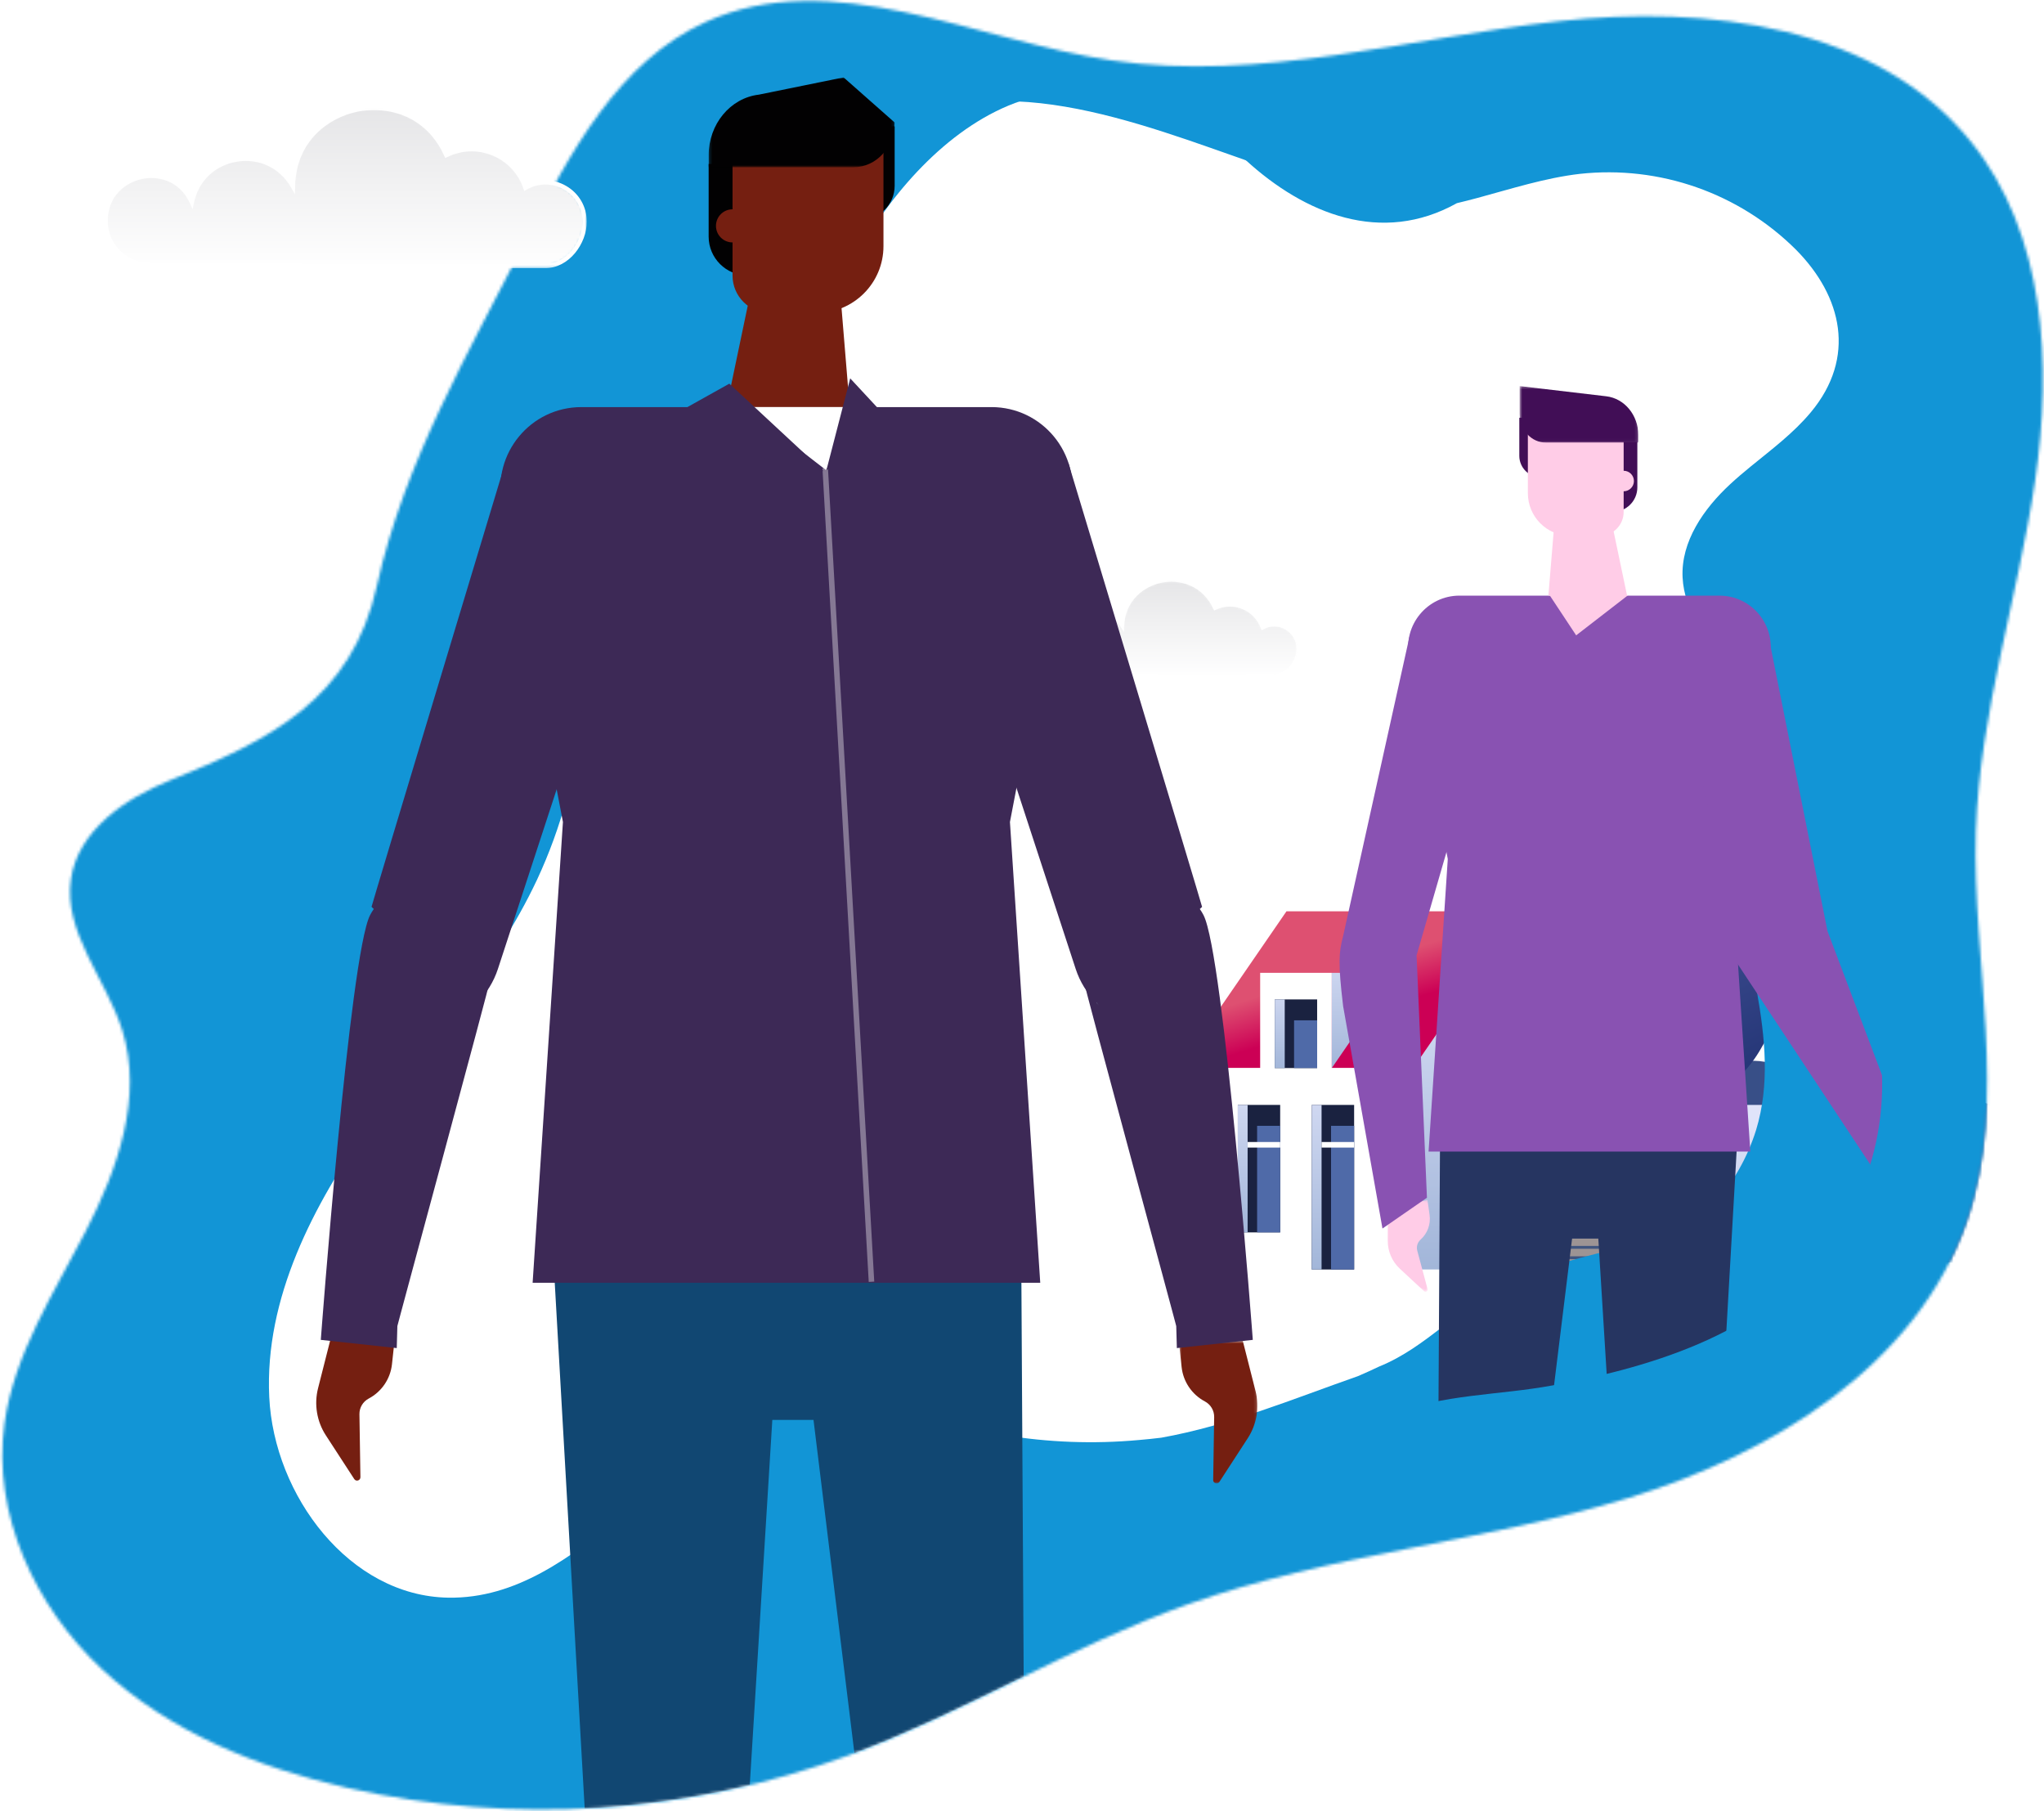 <?xml version="1.0" encoding="UTF-8"?>
<svg width="711px" height="630px" viewBox="0 0 711 630" version="1.1" xmlns="http://www.w3.org/2000/svg" xmlns:xlink="http://www.w3.org/1999/xlink">
    <!-- Generator: Sketch 61 (89581) - https://sketch.com -->
    <title>SCENE5-blue</title>
    <desc>Created with Sketch.</desc>
    <defs>
        <path d="M684.026,425.122 C666.876,474.842 616.596,505.742 566.306,521.102 C516.016,536.462 462.626,540.452 413.086,558.082 C372.566,572.492 335.656,595.682 295.306,610.542 C239.402,631.01 178.786,634.943 120.706,621.872 C89.586,614.802 58.876,602.422 35.53,580.662 C12.184,558.902 -2.825,526.642 1.588,495.032 C4.948,470.962 18.712,449.872 29.836,428.262 C40.96,406.652 49.806,381.592 42.546,358.402 C36.926,340.452 21.946,324.332 24.701,305.722 C27.195,288.902 43.446,277.742 59.216,271.402 C94.136,257.362 122.356,243.232 131.106,203.772 C140.786,160.192 163.256,122.362 183.266,82.672 C198.166,53.112 215.196,21.452 245.316,7.722 C289.236,-12.308 338.996,13.972 386.746,21.022 C438.326,28.642 490.146,13.182 541.966,7.402 C593.786,1.622 653.046,8.792 685.696,49.452 C711.476,81.562 713.896,126.652 707.886,167.382 C701.876,208.112 688.636,247.892 687.306,289.052 C685.846,334.682 698.906,381.962 684.026,425.122 Z" id="path-1"></path>
        <linearGradient x1="168.94%" y1="49.995%" x2="-35.994%" y2="49.995%" id="linearGradient-3">
            <stop stop-color="#5473BA" offset="0%"></stop>
            <stop stop-color="#4F6DB1" offset="18%"></stop>
            <stop stop-color="#425B99" offset="48%"></stop>
            <stop stop-color="#2C4071" offset="86%"></stop>
            <stop stop-color="#233461" offset="100%"></stop>
        </linearGradient>
        <linearGradient x1="71.739%" y1="91.178%" x2="28.356%" y2="6.595%" id="linearGradient-4">
            <stop stop-color="#263778" offset="0%"></stop>
            <stop stop-color="#5A67AD" offset="100%"></stop>
        </linearGradient>
        <linearGradient x1="50.002%" y1="99.991%" x2="50.002%" y2="-39.438%" id="linearGradient-5">
            <stop stop-color="#485BA8" offset="0%"></stop>
            <stop stop-color="#5164AE" offset="20%"></stop>
            <stop stop-color="#697BBF" offset="52%"></stop>
            <stop stop-color="#91A2DA" offset="92%"></stop>
            <stop stop-color="#99AAE0" offset="100%"></stop>
        </linearGradient>
        <linearGradient x1="50.003%" y1="100%" x2="50.003%" y2="0%" id="linearGradient-6">
            <stop stop-color="#A2B6D9" offset="0%"></stop>
            <stop stop-color="#E0E4FA" offset="100%"></stop>
        </linearGradient>
        <linearGradient x1="50.003%" y1="-16.622%" x2="50.003%" y2="87.021%" id="linearGradient-7">
            <stop stop-color="#A2B6D9" offset="0%"></stop>
            <stop stop-color="#E0E4FA" offset="100%"></stop>
        </linearGradient>
        <linearGradient x1="50%" y1="-0.011%" x2="50%" y2="150.4%" id="linearGradient-8">
            <stop stop-color="#A2B6D9" offset="0%"></stop>
            <stop stop-color="#E0E4FA" offset="100%"></stop>
        </linearGradient>
        <linearGradient x1="58.581%" y1="62.541%" x2="43.522%" y2="40.529%" id="linearGradient-9">
            <stop stop-color="#CC0055" offset="0%"></stop>
            <stop stop-color="#DE5071" offset="100%"></stop>
        </linearGradient>
        <linearGradient x1="49.855%" y1="-0.021%" x2="49.855%" y2="151.12%" id="linearGradient-10">
            <stop stop-color="#A2B6D9" offset="0%"></stop>
            <stop stop-color="#E0E4FA" offset="100%"></stop>
        </linearGradient>
        <linearGradient x1="50%" y1="3.20461263e-14%" x2="50%" y2="137.761%" id="linearGradient-11">
            <stop stop-color="#A2B6D9" offset="0%"></stop>
            <stop stop-color="#E0E4FA" offset="100%"></stop>
        </linearGradient>
        <linearGradient x1="50%" y1="0%" x2="50%" y2="137.147%" id="linearGradient-12">
            <stop stop-color="#A2B6D9" offset="0%"></stop>
            <stop stop-color="#E0E4FA" offset="100%"></stop>
        </linearGradient>
        <linearGradient x1="50%" y1="100%" x2="50%" y2="-47.426%" id="linearGradient-13">
            <stop stop-color="#A2B6D9" offset="0%"></stop>
            <stop stop-color="#E0E4FA" offset="100%"></stop>
        </linearGradient>
        <path d="M49.432,20.701 C42.932,9.248 25.694,11.998 23.056,24.842 L23.056,24.842 C17.828,13.303 0.557,17.076 0.557,29.687 L0.557,29.687 C0.557,36.194 5.832,41.197 12.34,41.197 L12.34,41.197 C12.34,41.197 11.487,41.443 115.273,41.443 L115.273,41.443 C120.935,41.443 125.527,35.551 125.527,29.888 L125.527,29.888 C125.527,21.945 116.88,17.047 110.077,21.058 L110.077,21.058 C107.228,12.567 97.498,8.532 89.43,12.524 L89.43,12.524 C85.633,4.049 78.097,0.185 70.581,0.184 L70.581,0.184 C60.1,0.184 49.655,7.698 49.432,20.701" id="path-14"></path>
        <linearGradient x1="50%" y1="102.237%" x2="50%" y2="-5.501%" id="linearGradient-16">
            <stop stop-color="#FFFFFF" offset="0%"></stop>
            <stop stop-color="#E4E4E6" offset="100%"></stop>
        </linearGradient>
        <polygon id="path-17" points="0 0.245 126.083 0.245 126.083 42.6 0 42.6"></polygon>
        <filter x="-1.0%" y="-1.0%" width="101.9%" height="101.9%" filterUnits="objectBoundingBox" id="filter-19">
            <feOffset dx="0" dy="0" in="SourceAlpha" result="shadowOffsetOuter1"></feOffset>
            <feGaussianBlur stdDeviation="5" in="shadowOffsetOuter1" result="shadowBlurOuter1"></feGaussianBlur>
            <feColorMatrix values="0 0 0 0 0   0 0 0 0 0   0 0 0 0 0  0 0 0 0.972 0" type="matrix" in="shadowBlurOuter1" result="shadowMatrixOuter1"></feColorMatrix>
            <feMerge>
                <feMergeNode in="shadowMatrixOuter1"></feMergeNode>
                <feMergeNode in="SourceGraphic"></feMergeNode>
            </feMerge>
        </filter>
        <polygon id="path-20" points="0.356 0.173 30.44 0.173 30.44 23.315 0.356 23.315"></polygon>
        <polygon id="path-22" points="0.121 0.294 41.402 0.294 41.402 19.965 0.121 19.965"></polygon>
        <path d="M39.545,16.56 C34.345,7.398 20.555,9.599 18.445,19.873 L18.445,19.873 C14.262,10.642 0.445,13.661 0.445,23.749 L0.445,23.749 C0.445,28.956 4.666,32.958 9.872,32.958 L9.872,32.958 C9.872,32.958 9.19,33.155 92.218,33.155 L92.218,33.155 C96.748,33.155 100.421,28.44 100.421,23.91 L100.421,23.91 C100.421,17.556 93.504,13.637 88.062,16.847 L88.062,16.847 C85.782,10.054 77.998,6.826 71.544,10.019 L71.544,10.019 C68.506,3.239 62.478,0.148 56.465,0.147 L56.465,0.147 C48.08,0.147 39.724,6.158 39.545,16.56" id="path-24"></path>
        <linearGradient x1="50%" y1="102.237%" x2="50%" y2="-5.501%" id="linearGradient-26">
            <stop stop-color="#FFFFFF" offset="0%"></stop>
            <stop stop-color="#E4E4E6" offset="100%"></stop>
        </linearGradient>
        <polygon id="path-27" points="0 0.196 100.867 0.196 100.867 34.08 0 34.08"></polygon>
        <filter x="-4.2%" y="-4.2%" width="108.3%" height="108.3%" filterUnits="objectBoundingBox" id="filter-29">
            <feOffset dx="5" dy="5" in="SourceAlpha" result="shadowOffsetOuter1"></feOffset>
            <feGaussianBlur stdDeviation="20" in="shadowOffsetOuter1" result="shadowBlurOuter1"></feGaussianBlur>
            <feColorMatrix values="0 0 0 0 0   0 0 0 0 0   0 0 0 0 0  0 0 0 0.884 0" type="matrix" in="shadowBlurOuter1" result="shadowMatrixOuter1"></feColorMatrix>
            <feMerge>
                <feMergeNode in="shadowMatrixOuter1"></feMergeNode>
                <feMergeNode in="SourceGraphic"></feMergeNode>
            </feMerge>
        </filter>
        <polygon id="path-30" points="0.181 0.96 64.883 0.96 64.883 32.225 0.181 32.225"></polygon>
        <polygon id="path-32" points="0.613 0.539 27.853 0.539 27.853 50.176 0.613 50.176"></polygon>
        <filter x="-4.6%" y="-4.6%" width="109.2%" height="109.2%" filterUnits="objectBoundingBox" id="filter-34">
            <feOffset dx="0" dy="0" in="SourceAlpha" result="shadowOffsetOuter1"></feOffset>
            <feGaussianBlur stdDeviation="25" in="shadowOffsetOuter1" result="shadowBlurOuter1"></feGaussianBlur>
            <feColorMatrix values="0 0 0 0 0   0 0 0 0 0   0 0 0 0 0  0 0 0 0.897 0" type="matrix" in="shadowBlurOuter1" result="shadowMatrixOuter1"></feColorMatrix>
            <feMerge>
                <feMergeNode in="shadowMatrixOuter1"></feMergeNode>
                <feMergeNode in="SourceGraphic"></feMergeNode>
            </feMerge>
        </filter>
        <path d="M65.909,27.601 C57.242,12.33 34.258,15.998 30.742,33.122 L30.742,33.122 C23.77,17.737 0.742,22.768 0.742,39.582 L0.742,39.582 C0.742,48.259 7.776,54.93 16.454,54.93 L16.454,54.93 C16.454,54.93 15.316,55.258 153.697,55.258 L153.697,55.258 C161.247,55.258 167.369,47.401 167.369,39.85 L167.369,39.85 C167.369,29.26 155.84,22.729 146.77,28.078 L146.77,28.078 C142.97,16.756 129.997,11.376 119.24,16.698 L119.24,16.698 C114.177,5.398 104.13,0.246 94.108,0.246 L94.108,0.246 C80.133,0.245 66.206,10.264 65.909,27.601" id="path-35"></path>
        <linearGradient x1="50%" y1="102.237%" x2="50%" y2="-5.501%" id="linearGradient-37">
            <stop stop-color="#FFFFFF" offset="0%"></stop>
            <stop stop-color="#E4E4E6" offset="100%"></stop>
        </linearGradient>
        <polygon id="path-38" points="0 0.327 168.111 0.327 168.111 56.8 0 56.8"></polygon>
    </defs>
    <g id="SCENE5-blue" stroke="none" stroke-width="1" fill="none" fill-rule="evenodd">
        <mask id="mask-2" fill="white">
            <use xlink:href="#path-1"></use>
        </mask>
        <g id="MASK"></g>
        <rect id="ground" stroke="#979797" fill="#D3D7E5" mask="url(#mask-2)" x="-829" y="-303" width="1620" height="934"></rect>
        <rect id="sky" stroke="#979797" fill="#92B7D8" mask="url(#mask-2)" x="-829" y="-495" width="1620" height="934"></rect>
        <g id="bush2" mask="url(#mask-2)" fill="url(#linearGradient-3)" fill-rule="nonzero">
            <g transform="translate(520, 368)" id="Path">
                <path d="M251.29,35.3 C245.309,34.267 239.179,34.492 233.29,35.96 C199,44.37 191.5,26 177.39,18.39 C151.56,4.39 138.85,39.08 122.7,21.26 C100.16,-3.61 81.9,-6.15 67.34,16.77 C46.41,49.73 6.05,21.89 0,71.15 L251.29,71.15 L251.29,35.3 Z"></path>
            </g>
        </g>
        <g id="scene" mask="url(#mask-2)">
            <g transform="translate(-675, -799)">
                <g id="tree" transform="translate(1178, 1068)">
                    <path d="M115.92,29.232 C116.172,14.307 102.507,9.614 89.252,13.778 C79.222,16.928 78.41,18.302 53.021,4.259 C45.908,0.334 32.697,-0.895 26.775,6.565 C23.304,10.931 22.415,17.275 23.386,22.567 C24.318,27.657 28.18,34.996 23.89,39.577 C19.807,43.917 12.707,42.544 7.755,45.303 C2.804,48.063 0.756,53.758 0.63,59.088 C0.372,71.543 5.229,85.434 13.86,94.5 C26.643,107.919 45.574,118.692 65.873,118.692 C87.242,118.692 101.934,109.368 109.721,95.426 C115.429,85.207 118.409,81.894 122.51,76.791 C127.506,70.573 126.347,62.496 121.502,56.341 C112.921,45.429 115.731,39.52 115.92,29.232 Z" id="Path" fill="url(#linearGradient-4)" fill-rule="nonzero"></path>
                    <path d="M90.008,13.06 L89.24,13.28 C79.21,16.43 78.397,17.804 53.008,3.755 C45.908,-0.17 32.697,-1.399 26.775,6.061 C23.304,10.427 22.409,16.771 23.386,22.063 C24.324,27.147 28.18,34.499 23.89,39.073 C19.814,43.413 12.707,42.04 7.762,44.799 C2.816,47.559 0.756,53.254 0.63,58.59 C0.359,71.045 5.752,84.477 13.86,93.977 C14.921,95.23 16.044,96.428 17.224,97.568 C45.083,114.017 16.122,78.492 39.117,63.819 C50.476,56.549 72.45,48.919 62.868,37.359 C55.887,28.911 50.589,25.616 52.718,20.979 C53.89,18.415 57.305,16.002 68.097,17.911 C82.851,20.519 93.631,15.435 90.008,13.06 Z" id="Path" fill="url(#linearGradient-5)" fill-rule="nonzero"></path>
                    <polygon id="Path" fill="#1A2240" fill-rule="nonzero" points="73.231 89.359 83.267 73.162 82.341 72.463 73.332 86.575 74.183 63.233 71.77 61.318 70.988 75.146 67.032 66.73 66.364 67.026 70.888 76.961 68.021 127.909 57.217 86.594 55.44 88.521 57.821 98.658 50.69 91.961 50.047 92.453 58.187 100.22 66.144 134.133 65.835 171.593 72.255 171.593 71.732 130.511"></polygon>
                </g>
                <g id="house" transform="translate(1085, 1116)">
                    <polygon id="Path" fill="url(#linearGradient-6)" fill-rule="nonzero" points="81.6 124.585 156.595 124.585 156.595 54.52 119.1 0 81.6 54.52"></polygon>
                    <rect id="Rectangle" fill="#FFFFFF" fill-rule="nonzero" x="94.82" y="67.335" width="72.79" height="57.245"></rect>
                    <rect id="Rectangle" fill="url(#linearGradient-7)" fill-rule="nonzero" transform="translate(205.107, 95.963) rotate(180) translate(-205.107, -95.963) " x="167.61" y="67.34" width="74.995" height="57.245"></rect>
                    <rect id="Rectangle" fill="#9D9494" fill-rule="nonzero" x="105.83" y="80.24" width="50.765" height="44.345"></rect>
                    <rect id="Rectangle" fill="url(#linearGradient-8)" fill-rule="nonzero" transform="translate(107.535, 102.407) rotate(180) translate(-107.535, -102.407) " x="105.83" y="80.235" width="3.41" height="44.345"></rect>
                    <rect id="Rectangle" fill="#1A2240" fill-rule="nonzero" x="112.44" y="29.79" width="13.32" height="24.73"></rect>
                    <rect id="Rectangle" fill="#FFFFFF" fill-rule="nonzero" x="122.3" y="29.79" width="3.46" height="24.73"></rect>
                    <rect id="Rectangle" fill="#415680" fill-rule="nonzero" x="109.24" y="80.24" width="47.355" height="1"></rect>
                    <rect id="Rectangle" fill="#415680" fill-rule="nonzero" x="109.24" y="83.855" width="47.355" height="1"></rect>
                    <rect id="Rectangle" fill="#415680" fill-rule="nonzero" x="109.24" y="87.47" width="47.355" height="1"></rect>
                    <rect id="Rectangle" fill="#415680" fill-rule="nonzero" x="109.24" y="91.08" width="47.355" height="1"></rect>
                    <rect id="Rectangle" fill="#415680" fill-rule="nonzero" x="109.24" y="94.695" width="47.355" height="1"></rect>
                    <rect id="Rectangle" fill="#415680" fill-rule="nonzero" x="109.24" y="98.31" width="47.355" height="1"></rect>
                    <rect id="Rectangle" fill="#415680" fill-rule="nonzero" x="109.24" y="101.925" width="47.355" height="1"></rect>
                    <rect id="Rectangle" fill="#415680" fill-rule="nonzero" x="109.24" y="105.54" width="47.355" height="1"></rect>
                    <rect id="Rectangle" fill="#415680" fill-rule="nonzero" x="109.24" y="109.155" width="47.355" height="1"></rect>
                    <rect id="Rectangle" fill="#415680" fill-rule="nonzero" x="109.24" y="112.77" width="47.355" height="1"></rect>
                    <rect id="Rectangle" fill="#415680" fill-rule="nonzero" x="109.24" y="116.385" width="47.355" height="1"></rect>
                    <rect id="Rectangle" fill="#415680" fill-rule="nonzero" x="109.24" y="120" width="47.355" height="1"></rect>
                    <rect id="Rectangle" fill="#415680" fill-rule="nonzero" x="109.24" y="123.615" width="47.355" height="1"></rect>
                    <polygon id="Path" fill="url(#linearGradient-9)" fill-rule="nonzero" points="37.49 0 119.1 0 81.6 54.52 0 54.52"></polygon>
                    <polygon id="Path" fill="#FFFFFF" fill-rule="nonzero" points="53.255 54.52 53.255 21.395 28.345 21.395 28.345 54.52 0 54.52 0 124.585 81.6 124.585 81.6 54.52"></polygon>
                    <rect id="Rectangle" fill="#1A2240" fill-rule="nonzero" transform="translate(40.797, 42.578) rotate(-180) translate(-40.797, -42.578) " x="33.43" y="30.64" width="14.735" height="23.875"></rect>
                    <rect id="Rectangle" fill="url(#linearGradient-10)" fill-rule="nonzero" transform="translate(35.16, 42.578) rotate(-180) translate(-35.16, -42.578) " x="33.43" y="30.64" width="3.46" height="23.875"></rect>
                    <rect id="Rectangle" fill="#1A2240" fill-rule="nonzero" x="20.57" y="67.335" width="14.735" height="44.345"></rect>
                    <rect id="Rectangle" fill="url(#linearGradient-11)" fill-rule="nonzero" transform="translate(22.275, 89.513) rotate(180) translate(-22.275, -89.513) " x="20.57" y="67.34" width="3.41" height="44.345"></rect>
                    <rect id="Rectangle" fill="#1A2240" fill-rule="nonzero" transform="translate(53.663, 95.963) rotate(180) translate(-53.663, -95.963) " x="46.295" y="67.34" width="14.735" height="57.245"></rect>
                    <rect id="Rectangle" fill="url(#linearGradient-12)" fill-rule="nonzero" transform="translate(48, 95.963) rotate(180) translate(-48, -95.963) " x="46.295" y="67.34" width="3.41" height="57.245"></rect>
                    <polygon id="Path" fill="url(#linearGradient-13)" fill-rule="nonzero" points="53.255 21.395 76.035 21.395 53.255 54.52"></polygon>
                    <rect id="Rectangle" fill="#4F6AA8" fill-rule="nonzero" x="27.28" y="74.61" width="8.03" height="37.07"></rect>
                    <rect id="Rectangle" fill="#4F6AA8" fill-rule="nonzero" x="53.005" y="74.61" width="8.03" height="49.97"></rect>
                    <rect id="Rectangle" fill="#FFFFFF" fill-rule="nonzero" x="23.98" y="80.24" width="11.33" height="1.94"></rect>
                    <rect id="Rectangle" fill="#FFFFFF" fill-rule="nonzero" x="49.705" y="80.24" width="11.33" height="1.94"></rect>
                    <rect id="Rectangle" fill="#4F6AA8" fill-rule="nonzero" x="40.14" y="37.915" width="8.03" height="16.6"></rect>
                    <rect id="Rectangle" fill="#4F6AA8" fill-rule="nonzero" x="115.685" y="37.065" width="6.61" height="17.455"></rect>
                </g>
                <g id="Cloud1-Copy" transform="translate(936, 1012)">
                    <g id="Group-3" transform="translate(0, 0.954)">
                        <mask id="mask-15" fill="white">
                            <use xlink:href="#path-14"></use>
                        </mask>
                        <g id="Clip-2"></g>
                        <path d="M49.432,20.701 C42.932,9.248 25.694,11.998 23.056,24.842 L23.056,24.842 C17.828,13.303 0.557,17.076 0.557,29.687 L0.557,29.687 C0.557,36.194 5.832,41.197 12.34,41.197 L12.34,41.197 C12.34,41.197 11.487,41.443 115.273,41.443 L115.273,41.443 C120.935,41.443 125.527,35.551 125.527,29.888 L125.527,29.888 C125.527,21.945 116.88,17.047 110.077,21.058 L110.077,21.058 C107.228,12.567 97.498,8.532 89.43,12.524 L89.43,12.524 C85.633,4.049 78.097,0.185 70.581,0.184 L70.581,0.184 C60.1,0.184 49.655,7.698 49.432,20.701" id="Fill-1" fill="url(#linearGradient-16)" mask="url(#mask-15)"></path>
                    </g>
                    <g id="Group-6" transform="translate(0, 0.354)">
                        <mask id="mask-18" fill="white">
                            <use xlink:href="#path-17"></use>
                        </mask>
                        <g id="Clip-5"></g>
                        <path d="M12.847,41.262 C15.168,41.318 29.306,41.487 115.272,41.487 C120.823,41.487 124.97,35.679 124.97,30.488 C124.97,26.969 123.145,23.825 120.087,22.079 C117.024,20.33 113.389,20.351 110.36,22.137 L109.768,22.487 L109.55,21.836 C108.245,17.946 105.317,14.811 101.517,13.232 C97.7,11.645 93.384,11.787 89.676,13.622 L89.159,13.878 L88.922,13.351 C84.01,2.388 73.634,0.27 66.24,1.782 C58.872,3.291 50.195,9.311 49.988,21.311 L49.953,23.347 L48.948,21.575 C46.06,16.487 40.671,13.894 34.881,14.81 C29.097,15.725 24.775,19.842 23.602,25.554 L23.258,27.233 L22.55,25.672 C19.796,19.596 14.054,18.47 9.971,19.35 C5.885,20.234 1.113,23.627 1.113,30.287 C1.113,36.429 6.045,41.241 12.34,41.241 L12.847,41.262 Z M115.272,42.6 C62.384,42.6 37.283,42.535 25.539,42.48 C20.12,42.455 16.259,42.426 14.066,42.396 C13.191,42.384 12.663,42.376 12.34,42.341 L12.34,42.354 C5.42,42.354 -0,37.053 -0,30.287 C-0,23.433 4.89,19.309 9.736,18.262 C14.218,17.293 19.822,18.716 22.878,23.89 C24.533,18.465 28.95,14.621 34.707,13.711 C40.377,12.814 45.693,15.03 48.965,19.545 C49.951,8.045 58.611,2.208 66.017,0.691 C74.294,-1.003 84.747,1.974 89.699,12.38 C93.576,10.637 98.006,10.567 101.945,12.204 C105.836,13.821 108.879,16.953 110.38,20.856 C113.633,19.191 117.42,19.274 120.639,21.113 C124.048,23.06 126.084,26.564 126.084,30.488 C126.084,36.205 121.46,42.6 115.272,42.6 L115.272,42.6 Z" id="Fill-4" fill="#FFFFFF" mask="url(#mask-18)"></path>
                    </g>
                </g>
                <g id="bottom-shape" filter="url(#filter-19)" transform="translate(9, 0)">
                    <path d="M181.966,0.012 L0.011,1893.7 L1893.098,2075.59 L2075.048,181.909 L181.966,0.012 Z M1274.966,961.28 C1272.536,963.27 1270.136,965.29 1267.846,967.42 C1258.636,975.95 1250.656,987.36 1251.286,999.9 C1251.866,1011.4 1259.416,1021.14 1264.596,1031.42 C1269.444,1041.085 1272.31,1051.621 1273.026,1062.41 C1273.786,1073.52 1269.746,1083.45 1269.856,1094.13 C1270.206,1127.11 1286.456,1160.46 1276.866,1192.02 C1273.862,1201.681 1268.787,1210.571 1261.996,1218.07 C1260.327,1219.994 1258.508,1221.783 1256.556,1223.42 C1253.521,1225.399 1250.323,1227.115 1246.996,1228.55 C1243.587,1229.757 1240.103,1230.739 1236.566,1231.49 C1234.786,1231.88 1232.986,1232.25 1231.186,1232.61 C1217.016,1236.17 1203.206,1239.35 1189.856,1245.57 C1173.326,1253.73 1162.236,1267.67 1145.756,1274.33 C1143.346,1275.48 1140.906,1276.59 1138.396,1277.67 C1115.506,1285.69 1093.626,1294.84 1069.976,1299.09 C1067.396,1299.41 1064.786,1299.68 1062.176,1299.9 C1046.439,1301.34 1030.583,1300.752 1014.996,1298.15 C991.406,1294.1 967.796,1284.84 944.256,1289.17 C897.926,1297.7 869.056,1355.47 821.956,1354.74 C787.606,1354.22 761.306,1319.28 759.656,1284.95 C758.006,1250.62 774.936,1218.13 794.806,1190.1 C814.676,1162.07 838.146,1136.17 852.776,1105.07 C861.336,1086.738 866.597,1067.039 868.316,1046.88 C870.066,1026.63 862.786,1007.12 863.566,987.67 C864.736,958.29 912.286,956.01 931.266,934.46 C948.516,914.86 959.796,890.75 975.566,869.94 C991.336,849.13 1014.096,830.78 1040.196,830.939 C1059.066,831.06 1075.666,840.56 1092.246,850.48 C1094.616,851.89 1096.976,853.32 1099.356,854.72 C1119.866,873.47 1146.576,884.29 1172.776,869.67 C1175.146,869.11 1177.506,868.5 1179.866,867.87 C1191.666,864.69 1203.456,860.88 1215.516,859.48 C1243.293,856.451 1270.949,866.152 1290.746,885.87 C1306.826,902.13 1311.746,923.37 1295.906,942.39 C1289.888,949.63 1282.288,955.3 1274.968,961.28 L1274.966,961.28 Z" id="Shape" fill="#1295D6"></path>
                </g>
                <g id="man1" transform="translate(1212.5, 1233) scale(-1, 1) translate(-1212.5, -1233) translate(1068, 933)">
                    <path d="M145.775,32.13 L145.775,32.13 L145.775,11.305 L153.51,11.305 L153.51,24.566 C153.51,28.743 150.046,32.13 145.775,32.13" id="Fill-1" fill="#410E56"></path>
                    <path d="M125.545,44.03 L120.96,44.03 C116.263,44.03 112.455,40.224 112.455,35.526 L112.455,19.635 L125.545,19.635 L125.545,44.03 Z" id="Fill-3" fill="#410E56"></path>
                    <polygon id="man-pants" fill="#263561" points="77.35 256.445 87.345 431.43 85.12 584.885 97.851 584.885 117.702 431.428 126.038 296.8 135.144 296.8 151.713 431.428 153.67 584.885 166.4 584.885 182.07 431.429 181.057 256.445"></polygon>
                    <g id="Group-7" transform="translate(190.912, 297.564) rotate(69) translate(-190.912, -297.564) translate(175.412, 285.564)">
                        <mask id="mask-21" fill="white">
                            <use xlink:href="#path-20"></use>
                        </mask>
                        <g id="Clip-6"></g>
                        <path d="M7.913,0.173 L18.58,4.232 C21.998,5.533 24.72,8.21 26.091,11.617 L30.383,22.291 C30.661,22.982 29.868,23.607 29.267,23.171 L18.058,15.02 C16.891,14.173 15.351,14.054 14.07,14.714 C11.196,16.194 7.782,16.144 4.954,14.58 L0.356,12.038 L7.913,0.173 Z" id="Fill-5" fill="#FFCCE7" mask="url(#mask-21)"></path>
                    </g>
                    <path d="M135.797,52.36 L125.465,52.36 C120.908,52.36 117.215,48.645 117.215,44.06 L117.215,13.685 L150.535,13.685 L150.535,37.534 C150.535,45.722 143.937,52.36 135.797,52.36" id="Fill-22" fill="#FFCCE7"></path>
                    <g id="man-shirt" transform="translate(16.66, 73.185)" fill="#8952B2">
                        <path d="M223.608,208.551 L170.003,151.133 C160.404,139.63 158.562,136.325 156.716,130.674 L119.376,30.814 L152.162,24.572 L181.812,122.404 L230.749,191.143 L223.608,208.551 Z" id="Fill-8" transform="translate(175.063, 116.562) scale(-1, 1) rotate(33) translate(-175.063, -116.562) "></path>
                        <path d="M168.413,193.375 L56.497,193.375 L63.178,91.623 L49.71,21.266 C47.599,10.233 56.041,0 67.258,0 L157.652,0 C168.869,0 177.311,10.233 175.2,21.266 L161.732,91.623 L168.413,193.375 Z" id="Fill-20"></path>
                        <polygon id="Fill-33" points="10.276 204.68 0 195.046 29.638 116.742 50.01 14.875 82.11 15.527 61.242 127.626"></polygon>
                    </g>
                    <g id="Group-30" transform="translate(112, 0)">
                        <mask id="mask-23" fill="white">
                            <use xlink:href="#path-22"></use>
                        </mask>
                        <g id="Clip-29"></g>
                        <path d="M32.249,19.965 L0.121,19.965 L0.121,17.317 C0.121,10.402 4.919,4.596 11.253,3.849 L41.402,0.294 L41.402,10.028 C41.402,15.516 37.304,19.965 32.249,19.965" id="Fill-28" fill="#410E56" mask="url(#mask-23)"></path>
                    </g>
                    <path d="M140.746,41.055 L143.395,73.185 L142.877,73.184 L133.736,87 L115.63,73 L116.064,72.999 L122.623,41.704 L140.746,41.055 Z" id="Combined-Shape" fill="#FFCCE7"></path>
                    <path d="M120.785,33.32 C120.785,35.292 119.187,36.89 117.215,36.89 C115.243,36.89 113.645,35.292 113.645,33.32 C113.645,31.348 115.243,29.75 117.215,29.75 C119.187,29.75 120.785,31.348 120.785,33.32" id="Fill-31" fill="#FFCCE7"></path>
                    <path d="M16.494,268.345 L7.087,274.942 C4.073,277.056 2.076,280.34 1.574,283.998 L0.008,295.46 C-0.094,296.203 0.834,296.613 1.312,296.041 L10.242,285.323 C11.172,284.207 12.646,283.709 14.057,284.035 C17.222,284.765 20.539,283.869 22.915,281.645 L26.775,278.028 L16.494,268.345 Z" id="Fill-35" fill="#FFCCE7"></path>
                </g>
                <g id="Cloud1-Copy-2" transform="translate(1026, 1000)">
                    <g id="Group-3" transform="translate(0, 0.764)">
                        <mask id="mask-25" fill="white">
                            <use xlink:href="#path-24"></use>
                        </mask>
                        <g id="Clip-2"></g>
                        <path d="M39.545,16.56 C34.345,7.398 20.555,9.599 18.445,19.873 L18.445,19.873 C14.262,10.642 0.445,13.661 0.445,23.749 L0.445,23.749 C0.445,28.956 4.666,32.958 9.872,32.958 L9.872,32.958 C9.872,32.958 9.19,33.155 92.218,33.155 L92.218,33.155 C96.748,33.155 100.421,28.44 100.421,23.91 L100.421,23.91 C100.421,17.556 93.504,13.637 88.062,16.847 L88.062,16.847 C85.782,10.054 77.998,6.826 71.544,10.019 L71.544,10.019 C68.506,3.239 62.478,0.148 56.465,0.147 L56.465,0.147 C48.08,0.147 39.724,6.158 39.545,16.56" id="Fill-1" fill="url(#linearGradient-26)" mask="url(#mask-25)"></path>
                    </g>
                    <g id="Group-6" transform="translate(0, 0.284)">
                        <mask id="mask-28" fill="white">
                            <use xlink:href="#path-27"></use>
                        </mask>
                        <g id="Clip-5"></g>
                        <path d="M10.278,33.01 C12.135,33.054 23.444,33.19 92.218,33.19 C96.658,33.19 99.976,28.544 99.976,24.39 C99.976,21.575 98.516,19.06 96.07,17.663 C93.619,16.264 90.711,16.281 88.288,17.71 L87.814,17.989 L87.64,17.469 C86.596,14.357 84.254,11.849 81.214,10.585 C78.16,9.316 74.707,9.43 71.741,10.898 L71.327,11.103 L71.138,10.681 C67.208,1.911 58.907,0.216 52.992,1.426 C47.097,2.633 40.156,7.449 39.991,17.049 L39.963,18.678 L39.158,17.26 C36.848,13.19 32.537,11.115 27.905,11.848 C23.277,12.58 19.82,15.874 18.882,20.443 L18.606,21.787 L18.04,20.538 C15.837,15.677 11.243,14.776 7.977,15.48 C4.708,16.187 0.891,18.901 0.891,24.229 C0.891,29.143 4.836,32.993 9.872,32.993 L10.278,33.01 Z M92.218,34.08 C49.907,34.08 29.826,34.028 20.431,33.984 C16.096,33.964 13.007,33.941 11.253,33.917 C10.553,33.907 10.131,33.901 9.872,33.873 L9.872,33.883 C4.336,33.883 -0,29.642 -0,24.229 C-0,18.747 3.912,15.447 7.789,14.61 C11.374,13.834 15.858,14.973 18.302,19.112 C19.627,14.772 23.16,11.697 27.766,10.969 C32.302,10.251 36.554,12.024 39.172,15.636 C39.961,6.436 46.889,1.767 52.813,0.553 C59.435,-0.803 67.797,1.58 71.759,9.904 C74.861,8.51 78.405,8.454 81.556,9.763 C84.668,11.057 87.103,13.562 88.304,16.685 C90.906,15.353 93.936,15.419 96.511,16.89 C99.238,18.448 100.867,21.251 100.867,24.39 C100.867,28.964 97.168,34.08 92.218,34.08 L92.218,34.08 Z" id="Fill-4" fill="#FFFFFF" mask="url(#mask-28)"></path>
                    </g>
                </g>
                <g id="middle-shape" filter="url(#filter-29)" transform="translate(1, 1)">
                    <path d="M1345.668,1012.319 C1333.928,1033.469 1310.668,1048.099 1304.788,1071.559 C1299.938,1090.949 1308.378,1110.869 1315.698,1129.469 C1328.258,1161.389 1326.688,1195.869 1306.468,1224.599 C1284.328,1256.049 1245.478,1268.149 1209.388,1274.849 C1189.798,1278.479 1171.498,1277.729 1152.388,1285.179 C1133.488,1292.539 1115.798,1302.779 1096.558,1309.299 C1075.839,1316.308 1053.837,1318.69 1032.098,1316.279 C1017.168,1314.609 1002.558,1310.699 987.608,1309.249 C964.368,1306.999 944.528,1314.689 925.038,1326.799 C908.658,1336.969 895.198,1351.369 878.658,1361.279 C844.318,1381.839 797.708,1379.569 765.528,1355.759 C733.348,1331.949 722.906,1288.73 727.148,1249.169 C744,1092 811,1153 864,1005 C917,857 981.994,832.35 1006,829 C1049,823 1101.24,851.69 1133,858 C1161.83,863.73 1182.968,852.189 1212.128,848.589 C1241.288,844.989 1271.358,841.969 1299.678,849.799 C1319.688,855.139 1338.978,867.419 1350.628,884.749 C1363.388,903.739 1357.458,927.899 1357.068,949.829 C1356.678,971.229 1356.048,993.609 1345.668,1012.319 Z M181.959,0.99 L0.005,1894.669 L1893.205,2076.579 L2075.168,182.898 L181.959,0.99 Z" id="Compound_Shape" fill="#1295D6"></path>
                </g>
                <g id="man-2" transform="translate(785, 824)">
                    <path d="M189.419,51.417 L189.419,51.417 L189.419,18.977 L201.202,18.977 L201.202,39.634 C201.202,46.141 195.925,51.417 189.419,51.417" id="Fill-1" fill="#020102"></path>
                    <path d="M157.289,70.803 L150.007,70.803 C142.548,70.803 136.5,64.757 136.5,57.296 L136.5,32.054 L157.289,32.054 L157.289,70.803 Z" id="Fill-3" fill="#020102"></path>
                    <polygon id="Fill-5" fill="#114772" points="82.057 405.251 97.78 681.235 94.28 923.263 136.478 918.234 145.536 681.231 158.65 468.899 172.975 468.899 199.039 681.231 202.121 923.263 244.314 918.234 246.795 681.233 245.201 405.251"></polygon>
                    <path d="M251.846,421.203 L75.273,421.203 L85.816,260.925 L64.565,150.101 C61.234,132.721 74.555,116.603 92.252,116.603 L234.867,116.603 C252.566,116.603 265.885,132.721 262.554,150.101 L241.305,260.925 L251.846,421.203 Z" id="Fill-15" fill="#3D2956"></path>
                    <path d="M174.089,83.853 L157.809,83.853 C150.63,83.853 144.809,78.034 144.809,70.853 L144.809,23.275 L197.311,23.275 L197.311,60.631 C197.311,73.456 186.914,83.853 174.089,83.853" id="Fill-17" fill="#751F11"></path>
                    <polygon id="Fill-19" fill="#751F11" points="181.414 66.256 153.046 67.274 142.719 116.602 185.561 116.602"></polygon>
                    <polygon id="Fill-21" fill="#FFFFFF" points="148.952 116.603 177.294 138.485 191.795 116.603"></polygon>
                    <g id="Group-25" transform="translate(136.32, 0.96)">
                        <mask id="mask-31" fill="white">
                            <use xlink:href="#path-30"></use>
                        </mask>
                        <g id="Clip-24"></g>
                        <path d="M50.537,32.225 L0.181,32.225 L0.181,28.074 C0.181,17.235 7.701,8.137 17.628,6.965 L47.117,0.96 L64.883,16.65 C64.883,25.251 58.458,32.225 50.537,32.225" id="Fill-23" fill="#020102" mask="url(#mask-31)"></path>
                    </g>
                    <path d="M150.569,53.564 C150.569,56.746 147.99,59.324 144.809,59.324 C141.627,59.324 139.049,56.746 139.049,53.564 C139.049,50.383 141.627,47.804 144.809,47.804 C147.99,47.804 150.569,50.383 150.569,53.564" id="Fill-26" fill="#751F11"></path>
                    <path d="M277.865,328.901 C275.805,327.701 273.904,326.276 272.192,324.646 C273.885,326.36 275.792,327.795 277.865,328.901" id="Fill-28" fill="#BBE8EA"></path>
                    <path d="M272.2,324.654 C271.893,324.366 271.624,324.078 271.336,323.79 C271.355,323.79 271.355,323.771 271.374,323.771 C271.394,323.749 271.394,323.749 271.413,323.732 C271.682,324.039 271.912,324.366 272.2,324.654" id="Fill-30" fill="#BBE8EA"></path>
                    <path d="M271.412,323.731 C271.393,323.75 271.393,323.75 271.374,323.772" id="Fill-32" fill="#BBE8EA"></path>
                    <g id="Group-36" transform="translate(299.52, 440.84)">
                        <mask id="mask-33" fill="white">
                            <use xlink:href="#path-32"></use>
                        </mask>
                        <g id="Clip-35"></g>
                        <path d="M22.773,0.539 L27.216,18.038 C28.639,23.647 27.656,29.593 24.503,34.445 L14.631,49.641 C13.991,50.624 12.465,50.16 12.484,48.987 L12.826,27.093 C12.862,24.816 11.616,22.71 9.604,21.642 C5.088,19.252 2.055,14.774 1.505,9.696 L0.613,1.438 L22.773,0.539 Z" id="Fill-34" fill="#751F11" mask="url(#mask-33)"></path>
                    </g>
                    <path d="M299.154,436.319 C299.586,437.471 266.406,315.329 267.057,316.396 L267.169,316.553 C262.674,306.341 265.857,294.04 275.359,287.394 C286.169,279.833 302.506,281.59 308.621,293.277 C315.754,306.909 325.784,441.065 325.784,441.065 L299.367,443.926 L299.154,436.319 Z" id="Fill-37" fill="#3D2956"></path>
                    <path d="M271.375,323.771 C271.356,323.771 271.356,323.79 271.337,323.79 C268.13,320.487 265.634,316.513 264.175,312.039 L209.897,146.094 L261.698,136.244 C261.698,136.244 308.258,290.401 308.143,290.457" id="Fill-39" fill="#3D2956"></path>
                    <path d="M271.412,323.731 C271.681,324.038 271.912,324.365 272.2,324.653 C271.912,324.365 271.643,324.079 271.374,323.772" id="Fill-41" fill="#BBE8EA"></path>
                    <path d="M308.143,290.457 C308.373,290.918 308.623,291.379 308.834,291.878 C308.604,291.398 308.373,290.918 308.124,290.457" id="Fill-43" fill="#BBE8EA"></path>
                    <path d="M5.081,440.379 L0.638,457.878 C-0.785,463.487 0.198,469.433 3.351,474.285 L13.224,489.481 C13.863,490.464 15.389,490 15.37,488.827 L15.028,466.933 C14.992,464.656 16.238,462.55 18.25,461.482 C22.766,459.092 25.8,454.614 26.349,449.536 L27.242,441.278 L5.081,440.379 Z" id="Fill-45" fill="#751F11"></path>
                    <path d="M28.219,436.319 C27.789,437.471 60.969,315.329 60.316,316.396 L60.206,316.553 C64.699,306.341 61.518,294.04 52.016,287.394 C41.206,279.833 24.869,281.59 18.752,293.277 C11.619,306.909 1.589,441.065 1.589,441.065 L28.008,443.926 L28.219,436.319 Z" id="Fill-47" fill="#3D2956"></path>
                    <path d="M55.999,323.771 C56.018,323.771 56.018,323.79 56.038,323.79 C59.244,320.487 61.74,316.513 63.199,312.039 L117.478,146.094 L65.676,136.244 C65.676,136.244 19.116,290.401 19.231,290.457" id="Fill-49" fill="#3D2956"></path>
                    <path d="M19.231,290.457 C19.001,290.918 18.751,291.379 18.54,291.878 C18.771,291.398 19.001,290.918 19.251,290.457" id="Fill-51" fill="#BBE8EA"></path>
                    <polygon id="Fill-53" fill-opacity="0.37" fill="#FFFFFF" transform="translate(185.095, 279.35) rotate(-3) translate(-185.095, -279.35) " points="184.77 421.081 183.501 137.628 185.421 137.618 186.69 421.073"></polygon>
                    <polygon id="Fill-55" fill="#3D2956" points="143.695 108.454 114.317 124.874 176.462 138.892"></polygon>
                    <polygon id="Fill-57" fill="#3D2956" points="185.74 106.611 199.339 121.255 177.467 138.54"></polygon>
                </g>
                <g id="top-shape" filter="url(#filter-34)" transform="translate(0, 9)">
                    <path d="M1359.026,1215.122 C1341.876,1264.842 1291.596,1295.742 1241.306,1311.102 C1191.016,1326.462 1137.626,1330.452 1088.086,1348.082 C1047.566,1362.492 1010.656,1385.682 970.306,1400.542 C914.402,1421.01 853.786,1424.943 795.706,1411.872 C764.586,1404.802 733.876,1392.422 710.53,1370.662 C687.184,1348.902 672.175,1316.642 676.588,1285.032 C679.948,1260.962 693.712,1239.872 704.836,1218.262 C715.96,1196.652 724.806,1171.592 717.546,1148.402 C711.926,1130.452 696.946,1114.332 699.701,1095.722 C702.195,1078.902 718.446,1067.742 734.216,1061.402 C769.136,1047.362 797.356,1033.232 806.106,993.772 C815.786,950.192 838.256,912.362 858.266,872.672 C873.166,843.112 890.196,811.452 920.316,797.722 C964.236,777.692 1013.996,803.972 1061.746,811.022 C1113.326,818.642 1165.146,803.182 1216.966,797.402 C1268.786,791.622 1328.046,798.792 1360.696,839.452 C1386.476,871.562 1388.896,916.652 1382.886,957.382 C1376.876,998.112 1363.636,1037.892 1362.306,1079.052 C1360.846,1124.682 1373.906,1171.962 1359.026,1215.122 Z M182.947,0.988 L0.993,1894.672 L1894.193,2076.582 L2076.156,182.897 L182.947,0.988 Z" id="Compound_Shape" fill="#1295D6"></path>
                </g>
            </g>
        </g>
        <g id="Cloud1" transform="translate(36, 36)">
            <g id="Group-3" transform="translate(0, 1.273)">
                <mask id="mask-36" fill="white">
                    <use xlink:href="#path-35"></use>
                </mask>
                <g id="Clip-2"></g>
                <path d="M65.909,27.601 C57.242,12.33 34.258,15.998 30.742,33.122 L30.742,33.122 C23.77,17.737 0.742,22.768 0.742,39.582 L0.742,39.582 C0.742,48.259 7.776,54.93 16.454,54.93 L16.454,54.93 C16.454,54.93 15.316,55.258 153.697,55.258 L153.697,55.258 C161.247,55.258 167.369,47.401 167.369,39.85 L167.369,39.85 C167.369,29.26 155.84,22.729 146.77,28.078 L146.77,28.078 C142.97,16.756 129.997,11.376 119.24,16.698 L119.24,16.698 C114.177,5.398 104.13,0.246 94.108,0.246 L94.108,0.246 C80.133,0.245 66.206,10.264 65.909,27.601" id="Fill-1" fill="url(#linearGradient-37)" mask="url(#mask-36)"></path>
            </g>
            <g id="Group-6" transform="translate(0, 0.473)">
                <mask id="mask-39" fill="white">
                    <use xlink:href="#path-38"></use>
                </mask>
                <g id="Clip-5"></g>
                <path d="M17.129,55.016 C20.224,55.09 39.074,55.316 153.696,55.316 C161.097,55.316 166.627,47.573 166.627,40.65 C166.627,35.958 164.193,31.767 160.116,29.439 C156.032,27.106 151.185,27.134 147.146,29.517 L146.357,29.982 L146.066,29.114 C144.327,23.929 140.423,19.748 135.356,17.642 C130.267,15.527 124.512,15.717 119.568,18.163 L118.878,18.505 L118.563,17.801 C112.013,3.185 98.178,0.361 88.32,2.376 C78.496,4.388 66.926,12.415 66.651,28.414 L66.604,31.129 L65.264,28.767 C61.413,21.983 54.228,18.525 46.508,19.747 C38.796,20.966 33.033,26.456 31.469,34.072 L31.01,36.311 L30.066,34.229 C26.395,26.128 18.738,24.626 13.295,25.801 C7.846,26.978 1.484,31.502 1.484,40.382 C1.484,48.572 8.06,54.988 16.453,54.988 L17.129,55.016 Z M153.696,56.8 C83.178,56.8 49.71,56.713 34.052,56.64 C26.826,56.606 21.679,56.569 18.755,56.528 C17.588,56.512 16.884,56.501 16.453,56.455 L16.453,56.472 C7.227,56.472 -0,49.404 -0,40.382 C-0,31.245 6.52,25.745 12.981,24.349 C18.957,23.057 26.429,24.955 30.504,31.853 C32.711,24.621 38.6,19.495 46.276,18.281 C53.836,17.085 60.924,20.04 65.286,26.061 C66.601,10.727 78.148,2.945 88.022,0.921 C99.058,-1.338 112.996,2.633 119.599,16.507 C124.768,14.183 130.675,14.089 135.926,16.272 C141.114,18.429 145.172,22.604 147.173,27.809 C151.51,25.589 156.56,25.698 160.852,28.15 C165.397,30.746 168.112,35.419 168.112,40.65 C168.112,48.273 161.946,56.8 153.696,56.8 L153.696,56.8 Z" id="Fill-4" fill="#FFFFFF" mask="url(#mask-39)"></path>
            </g>
        </g>
    </g>
</svg>